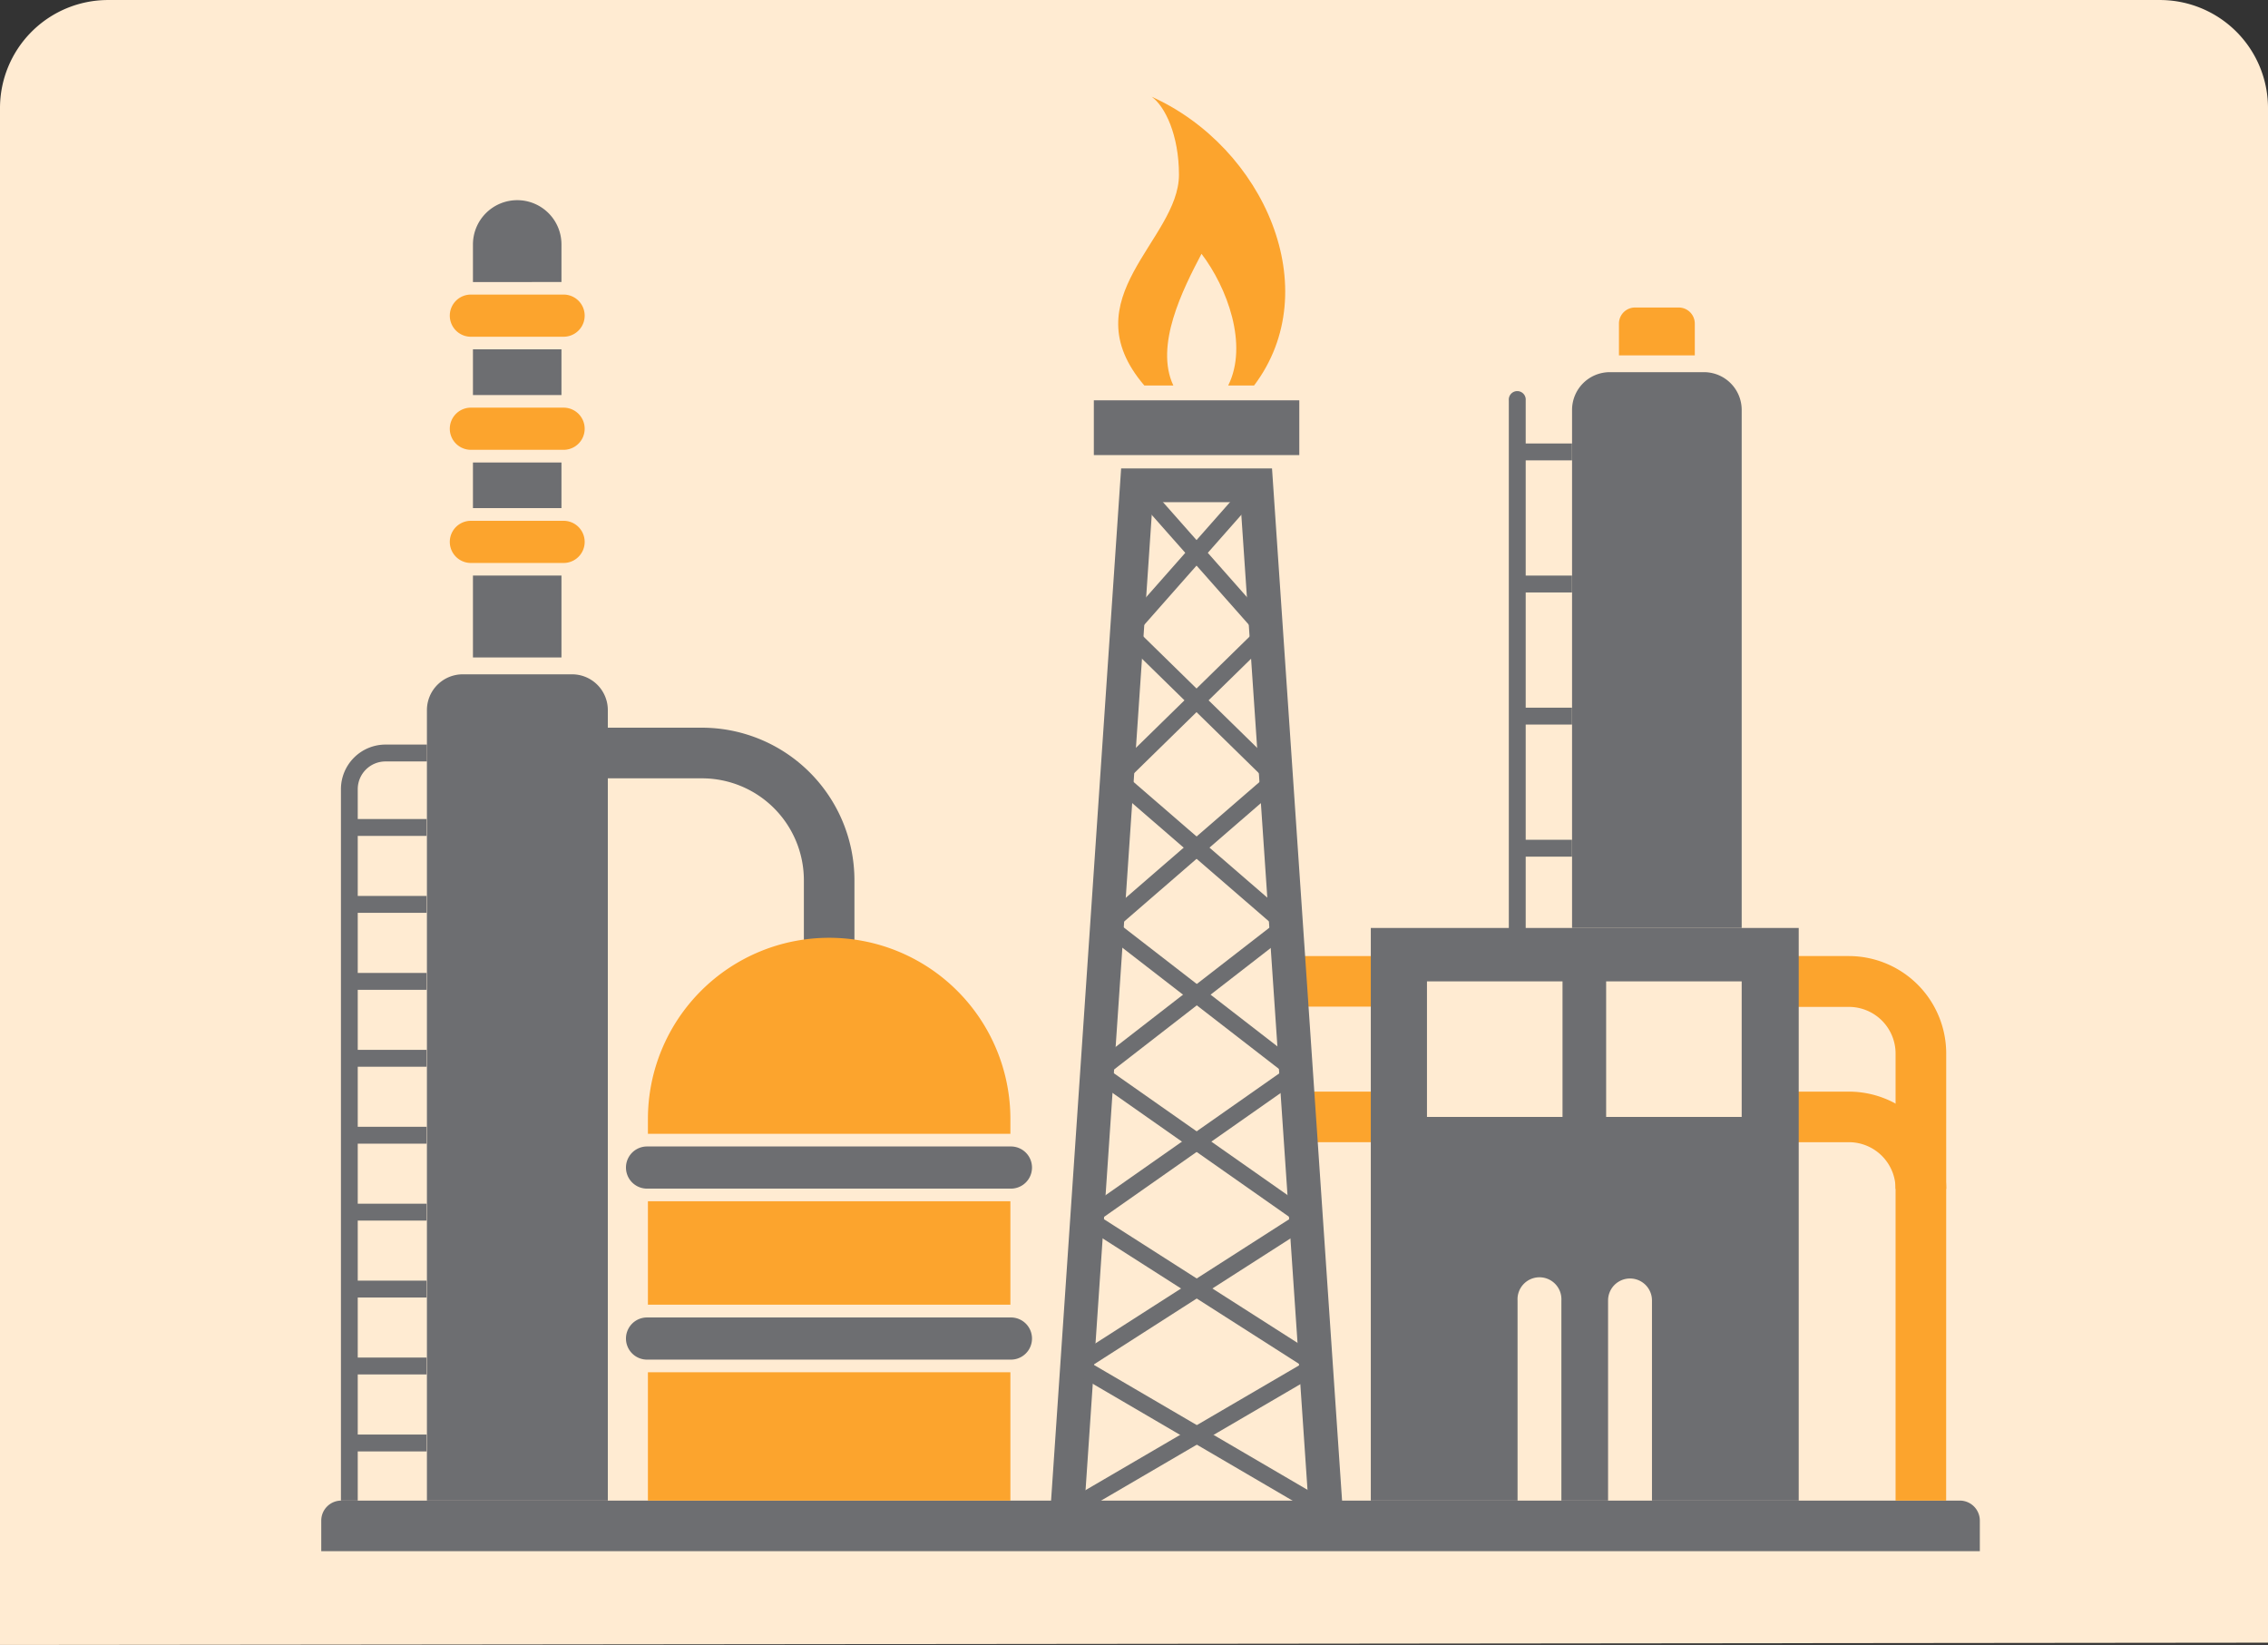 <svg xmlns="http://www.w3.org/2000/svg" width="119.94mm" height="86.98mm" viewBox="0 0 340 246.56"><rect x="0" y="0" width="340" height="246.56" fill="#333333" stroke="none"/><defs><style>.cls-1{fill:#ffebd2;}.cls-2{fill:#6d6e71;}.cls-3{fill:#fca42d;}</style></defs><title>Risorsa 16l</title><g id="Livello_2" data-name="Livello 2"><g id="Livello_1-2" data-name="Livello 1"><path class="cls-1" d="M0,246.56V16.16A16.2,16.2,0,0,1,16.16,0H323.84A16.2,16.2,0,0,1,340,16.16V246.22Z"/><path class="cls-2" d="M128.09,143.09h-7.58V131.92a15.28,15.28,0,0,0-15.27-15.26H87.81v-7.59h17.43a22.88,22.88,0,0,1,22.85,22.85Z"/><path class="cls-2" d="M91.12,224.92H64V106.44a5.37,5.37,0,0,1,5.37-5.37H85.75a5.36,5.36,0,0,1,5.37,5.37Z"/><path class="cls-2" d="M70.9,98.54H84.17V86.27H70.9ZM77.54,30a6.64,6.64,0,0,0-6.64,6.64v5.63H84.17V36.62A6.63,6.63,0,0,0,77.54,30M70.9,59.21H84.17V52.36H70.9Zm0,16.95H84.17V69.32H70.9Z"/><path class="cls-3" d="M84.49,50.47H70.59a3.16,3.16,0,0,1,0-6.32h13.9a3.16,3.16,0,0,1,0,6.32"/><path class="cls-3" d="M84.49,67.42H70.59a3.16,3.16,0,1,1,0-6.32h13.9a3.16,3.16,0,1,1,0,6.32"/><path class="cls-3" d="M84.49,84.38H70.59a3.16,3.16,0,1,1,0-6.32h13.9a3.16,3.16,0,1,1,0,6.32"/><path class="cls-2" d="M296.8,232.5H48.16v-4.58a3,3,0,0,1,3-3H293.8a3,3,0,0,1,3,3Z"/><path class="cls-2" d="M53.63,224.92H51.11V118.29a6.69,6.69,0,0,1,6.68-6.69H64v2.53H57.79a4.16,4.16,0,0,0-4.16,4.16Z"/><rect class="cls-2" x="52.37" y="122.76" width="11.58" height="2.53"/><rect class="cls-2" x="52.37" y="134.29" width="11.58" height="2.53"/><rect class="cls-2" x="52.37" y="145.83" width="11.58" height="2.53"/><rect class="cls-2" x="52.37" y="157.36" width="11.58" height="2.53"/><rect class="cls-2" x="52.37" y="168.89" width="11.58" height="2.53"/><rect class="cls-2" x="52.37" y="180.42" width="11.58" height="2.53"/><rect class="cls-2" x="52.37" y="191.95" width="11.58" height="2.53"/><rect class="cls-2" x="52.37" y="203.48" width="11.58" height="2.53"/><rect class="cls-2" x="52.37" y="215.02" width="11.58" height="2.53"/><path class="cls-3" d="M97.13,224.92h54.34V205.68H97.13Zm27.17-84.36a27.17,27.17,0,0,0-27.17,27.17v2.21h54.34v-2.21a27.17,27.17,0,0,0-27.17-27.17m-27.17,55h54.34V180.05H97.13Z"/><path class="cls-2" d="M151.57,178.16H97a3.16,3.16,0,1,1,0-6.32h54.55a3.16,3.16,0,0,1,0,6.32"/><path class="cls-2" d="M151.57,203.79H97a3.16,3.16,0,1,1,0-6.32h54.55a3.16,3.16,0,0,1,0,6.32"/><rect class="cls-3" x="194.78" y="143.3" width="11.5" height="7.58"/><rect class="cls-3" x="194.78" y="163.62" width="11.5" height="7.58"/><path class="cls-3" d="M291.75,224.92h-7.58v-67a7,7,0,0,0-7-7h-7.63V143.3h7.63a14.61,14.61,0,0,1,14.59,14.59Z"/><path class="cls-3" d="M291.75,178.2h-7.58a7,7,0,0,0-7-7h-7.63v-7.58h7.63a14.6,14.6,0,0,1,14.59,14.58"/><polygon class="cls-2" points="196.23 226.56 185.96 75.27 172.79 75.27 162.52 226.56 157.48 226.22 168.07 70.21 190.69 70.21 201.28 226.22 196.23 226.56"/><rect class="cls-2" x="178.88" y="69.06" width="2.53" height="29.33" transform="translate(-10.27 140.33) rotate(-41.48)"/><rect class="cls-2" x="163.94" y="82.46" width="29.33" height="2.53" transform="translate(-2.35 162.24) rotate(-48.57)"/><rect class="cls-2" x="178.86" y="89.99" width="2.53" height="31.41" transform="translate(-21.41 160.48) rotate(-45.61)"/><rect class="cls-2" x="162.93" y="104.44" width="31.41" height="2.53" transform="translate(-22.97 155.08) rotate(-44.38)"/><rect class="cls-2" x="178.86" y="110.88" width="2.53" height="33.6" transform="translate(-34.27 180.43) rotate(-49.15)"/><rect class="cls-2" x="161.83" y="126.41" width="33.6" height="2.53" transform="translate(-39.98 148.11) rotate(-40.89)"/><rect class="cls-2" x="178.86" y="131.7" width="2.53" height="35.9" transform="translate(-48.47 200.48) rotate(-52.26)"/><rect class="cls-2" x="160.71" y="148.39" width="35.88" height="2.53" transform="translate(-54.23 140.88) rotate(-37.79)"/><rect class="cls-2" x="178.87" y="152.49" width="2.53" height="38.27" transform="translate(-63.82 220.54) rotate(-54.95)"/><rect class="cls-2" x="159.51" y="170.36" width="38.28" height="2.53" transform="translate(-66.16 133.69) rotate(-35.04)"/><rect class="cls-2" x="178.86" y="173.19" width="2.53" height="40.82" transform="translate(-79.99 241.17) rotate(-57.43)"/><rect class="cls-2" x="158.26" y="192.34" width="40.75" height="2.53" transform="translate(-76.22 126.98) rotate(-32.65)"/><rect class="cls-2" x="178.85" y="193.89" width="2.53" height="43.19" transform="translate(-96.83 262.17) rotate(-59.68)"/><rect class="cls-2" x="157.05" y="214.23" width="43.23" height="2.53" transform="translate(-84.3 119.55) rotate(-30.29)"/><rect class="cls-2" x="163.98" y="60" width="30.8" height="8.21"/><path class="cls-3" d="M172.65,14.5c2,1.42,4.09,5.75,4.09,11.69,0,9.79-16.4,18.48-5.19,31.59h4.35c-2.84-6,1.43-14.43,4.22-19.74,3.81,5,7.06,13.6,4,19.74H188c10.89-14.42,1.48-35.7-15.34-43.28"/><path class="cls-2" d="M261.1,167.41H240.78V147.09H261.1Zm-26.86,0H213.92V147.09h20.32ZM205.5,139.09v85.83h22v-30a3.29,3.29,0,1,1,6.57,0v30h7v-30a3.29,3.29,0,1,1,6.58,0v30h22V139.09Z"/><path class="cls-2" d="M241.33,55.78h14.11a5.66,5.66,0,0,1,5.66,5.66v77.65H235.67V61.44a5.66,5.66,0,0,1,5.66-5.66"/><path class="cls-3" d="M254.07,53.26H242.7V48.5a2.41,2.41,0,0,1,2.41-2.41h6.55a2.41,2.41,0,0,1,2.41,2.41Z"/><path class="cls-2" d="M227.46,140.35a1.26,1.26,0,0,1-1.27-1.26V60a1.27,1.27,0,1,1,2.53,0v79.09a1.26,1.26,0,0,1-1.26,1.26"/><rect class="cls-2" x="227.45" y="66.47" width="8.21" height="2.53"/><rect class="cls-2" x="227.45" y="86.27" width="8.21" height="2.53"/><rect class="cls-2" x="227.45" y="106.07" width="8.21" height="2.53"/><rect class="cls-2" x="227.45" y="125.87" width="8.21" height="2.53"/></g></g></svg>